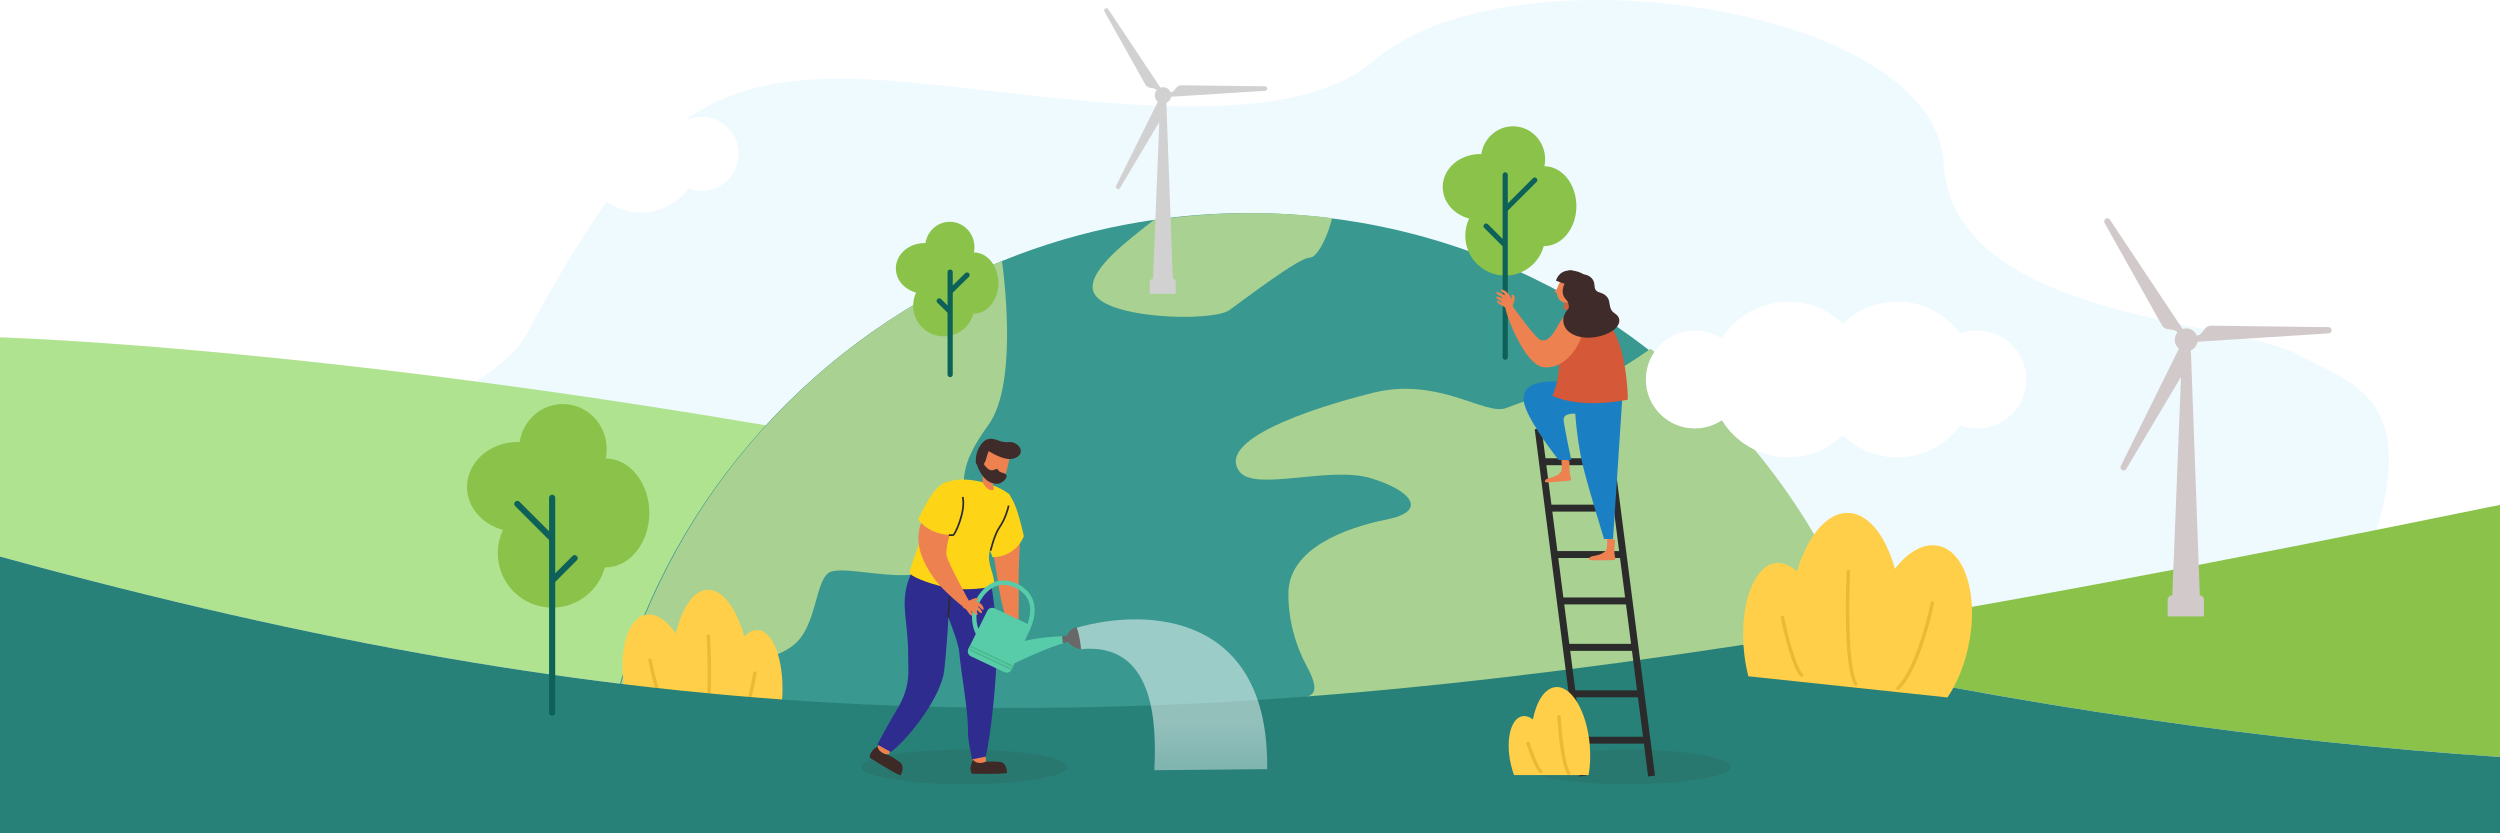<?xml version="1.0" encoding="utf-8"?>
<svg xmlns="http://www.w3.org/2000/svg" width="1440" height="480" viewBox="0 0 1440 480" fill="none">
<rect x="0" y="0" width="1440" height="480" fill="#333333" stroke="none"/>
<g clip-path="url(#clip0_1231_132050)">
<rect width="1440" height="480" fill="white"/>
<path d="M303.47 192.132C269.953 254.024 64.119 264.173 144.467 395.914C434.116 442.416 1249.4 544.87 1324.49 405.602C1418.35 231.517 1362.53 225.732 1324.49 204.667C1286.45 183.602 1124.43 184.661 1119.49 93.644C1114.55 2.627 868.55 -31.824 791.98 34.551C730.724 87.651 567.975 45.295 484.474 45.295C400.972 45.295 365.602 77.4 303.47 192.132Z" fill="#EFFAFF"/>
<path d="M0 320.579V454.305H-1V320.305C-0.667 320.396 -0.333 320.487 0 320.579Z" fill="#8BC34A"/>
<path d="M1003.78 371.441C1165.99 407.508 1311.1 427.483 1440 435.999V290.805C1274.2 324.691 1131.78 351.854 1003.78 371.441Z" fill="#8BC34A"/>
<path d="M1003.78 371.441C620.294 430.124 366.173 420.811 0 320.579V194.305C0 194.305 365.5 204.805 858 335.805C908.053 349.118 956.64 360.959 1003.78 371.441Z" fill="#AFE390"/>
<path d="M1096 499.738C1096 544.304 1088.28 587.052 1074.07 626.74C1057.6 672.771 1032.45 714.674 1000.56 750.452C931.521 827.925 830.945 876.736 719 876.736C575.289 876.736 450.362 796.323 386.748 678.035C383.84 672.635 381.068 667.157 378.417 661.606C355.06 612.569 342 557.672 342 499.738C342 478.721 343.711 458.124 347.018 438.058C347.251 436.615 347.497 435.173 347.754 433.727C350.031 420.881 352.951 408.261 356.472 395.922C388.46 284.007 470.877 193.377 577.57 150.169C600.049 141.046 623.62 134.052 648.03 129.421C653 128.469 658.006 127.624 663.055 126.876C681.3 124.148 699.983 122.736 719 122.736C734.828 122.736 750.431 123.72 765.737 125.613C772.006 126.383 778.22 127.314 784.38 128.383C845.693 139.1 901.907 164.64 949.198 201.163C1025.27 259.902 1078.28 347.087 1092.3 446.752V446.775C1094.74 464.089 1096 481.75 1096 499.738Z" fill="#39988F"/>
<path d="M569.354 244.711C550.48 270.755 557.557 275.49 552.839 289.696C548.12 303.901 548.12 325.21 531.606 329.945C515.072 334.681 484.402 325.21 477.324 329.945C470.246 334.681 470.246 355.989 460.809 367.827C451.372 379.666 434.858 377.298 432.498 389.136C430.139 400.974 441.935 448.327 425.421 453.062C409.891 457.505 371.449 441.045 357.092 395.787C388.93 284.014 470.964 193.481 577.153 150.322C579.4 167.347 585.24 222.794 569.354 244.711Z" fill="#A9D191"/>
<path d="M464.355 582.225C455.219 599.761 409.387 643.195 380.111 662.95C379.762 662.544 379.425 662.126 379.075 661.716C355.296 612.569 342 557.55 342 499.488C342 478.423 343.742 457.781 347.108 437.67C355.427 448.638 363.449 459.453 367.708 465.799C378.857 482.444 423.458 475.293 430.892 499.077C438.33 522.834 416.032 525.213 423.458 537.088C430.892 548.966 475.505 560.84 464.355 582.225Z" fill="#A9D191"/>
<path d="M1093.68 447.15C1093.71 447.174 1093.71 447.174 1093.68 447.174C1071.2 496.727 1009.38 503.56 990.769 501.23C971.824 498.853 941.037 577.288 917.355 584.418C893.674 591.548 893.674 494.076 877.096 494.076C860.519 494.076 851.046 484.569 846.31 482.192C841.574 479.816 829.733 484.569 822.628 477.439C815.524 470.308 824.996 460.801 810.787 451.294C796.578 441.787 751.583 467.932 723.165 467.932C694.747 467.932 713.692 427.526 713.692 415.642C713.692 403.758 751.583 406.135 756.319 399.005C758.294 396.034 756.156 390.174 752.989 384.349C745.943 371.382 742.11 356.899 742.11 342.13V341.962C742.11 315.817 775.265 303.933 798.947 299.179C822.628 294.426 813.156 282.542 789.474 275.411C765.792 268.281 722.756 283.347 713.965 271.655C700.508 253.758 752.829 235.788 790.716 226.28C828.607 216.773 855.783 239.759 867.624 235.006C879.465 230.252 903.146 223.122 914.987 220.745C924.752 218.777 944.219 205.489 950.712 200.895C1026.72 259.794 1079.68 347.215 1093.68 447.15Z" fill="#A9D191"/>
<path d="M767.274 125.652C764.831 136.057 758.758 148.564 754.317 148.445C748.342 148.293 717.848 171.649 708.109 178.64C698.361 185.641 632.638 183.918 629.498 166.913C627.254 154.807 650.616 137.856 664.293 126.931C682.592 124.167 701.329 122.736 720.402 122.736C736.276 122.736 751.924 123.734 767.274 125.652Z" fill="#A9D191"/>
<path fill-rule="evenodd" clip-rule="evenodd" d="M1061.43 250.632C1053.34 258.565 1042.26 263.456 1030.03 263.456C1013.87 263.456 999.699 254.907 991.803 242.085C987.334 245.06 981.968 246.793 976.197 246.793C960.624 246.793 948 234.169 948 218.596C948 203.023 960.624 190.398 976.197 190.398C981.968 190.398 987.334 192.132 991.803 195.107C999.699 182.285 1013.87 173.736 1030.03 173.736C1042.26 173.736 1053.34 178.627 1061.43 186.56C1069.52 178.627 1080.61 173.736 1092.83 173.736C1107.73 173.736 1120.93 181 1129.09 192.178C1132.17 191.028 1135.5 190.398 1138.97 190.398C1154.55 190.398 1167.17 203.023 1167.17 218.596C1167.17 234.169 1154.55 246.793 1138.97 246.793C1135.5 246.793 1132.17 246.164 1129.09 245.014C1120.93 256.192 1107.73 263.456 1092.83 263.456C1080.61 263.456 1069.52 258.565 1061.43 250.632Z" fill="white"/>
<path fill-rule="evenodd" clip-rule="evenodd" d="M345.616 112.776C339.509 118.764 331.143 122.456 321.914 122.456C309.714 122.456 299.021 116.003 293.062 106.325C289.689 108.57 285.639 109.879 281.283 109.879C269.529 109.879 260 100.35 260 88.596C260 76.841 269.529 67.312 281.283 67.312C285.639 67.312 289.689 68.621 293.062 70.866C299.022 61.188 309.715 54.736 321.914 54.736C331.143 54.736 339.509 58.428 345.616 64.416C351.724 58.428 360.09 54.736 369.319 54.736C380.564 54.736 390.529 60.218 396.687 68.656C399.008 67.787 401.521 67.312 404.146 67.312C415.9 67.312 425.429 76.841 425.429 88.596C425.429 100.35 415.9 109.879 404.146 109.879C401.521 109.879 399.008 109.404 396.687 108.536C390.53 116.973 380.564 122.456 369.319 122.456C360.09 122.456 351.724 118.764 345.616 112.776Z" fill="white"/>
<path fill-rule="evenodd" clip-rule="evenodd" d="M890 91.736C890 93.109 889.858 94.447 889.589 95.737C899.765 95.796 908 106.071 908 118.736C908 131.439 899.717 141.736 889.5 141.736C889.403 141.736 889.307 141.735 889.21 141.734C886.572 151.528 877.628 158.736 867 158.736C854.297 158.736 844 148.439 844 135.736C844 132.22 844.789 128.888 846.2 125.908C837.4 123.528 831 116.293 831 107.736C831 97.243 840.626 88.736 852.5 88.736C852.744 88.736 852.986 88.74 853.228 88.747C854.624 79.674 862.273 72.736 871.5 72.736C881.717 72.736 890 81.243 890 91.736Z" fill="#8BC34A"/>
<path fill-rule="evenodd" clip-rule="evenodd" d="M561.279 142.318C561.279 143.371 561.17 144.397 560.964 145.387C568.773 145.433 575.093 153.318 575.093 163.038C575.093 172.786 568.736 180.689 560.895 180.689C560.821 180.689 560.747 180.688 560.673 180.687C558.648 188.204 551.784 193.736 543.628 193.736C533.879 193.736 525.977 185.833 525.977 176.085C525.977 173.386 526.582 170.829 527.665 168.542C520.911 166.716 516 161.163 516 154.597C516 146.544 523.387 140.015 532.5 140.015C532.687 140.015 532.873 140.018 533.058 140.024C534.13 133.06 540 127.736 547.081 127.736C554.923 127.736 561.279 134.265 561.279 142.318Z" fill="#8BC34A"/>
<path d="M867 100.736L867 120.736M867 205.736L867 141.236M867 120.736L884 103.736M867 120.736L867 141.236M867 141.236L856 130.236" stroke="#0D6159" stroke-width="3" stroke-linecap="round"/>
<path d="M547.286 156.736L547.286 167.974M547.286 215.736L547.286 179.493M547.286 167.974L557 158.422M547.286 167.974L547.286 179.493M547.286 179.493L541 173.313" stroke="#0D6159" stroke-width="3" stroke-linecap="round"/>
<path fill-rule="evenodd" clip-rule="evenodd" d="M448.863 414.759L368.882 423.264C365.223 417.21 362.18 409.417 360.326 400.608C355.569 378.011 360.429 357.282 371.18 354.309C377.197 352.645 383.784 356.894 389.252 364.919C392.894 349.645 399.816 339.58 408.056 339.709C416.493 339.841 424.206 350.629 428.756 366.651C431.498 363.774 434.514 362.426 437.545 363.064C446.55 364.958 452.283 383.651 450.35 404.816C450.032 408.298 449.527 411.63 448.863 414.759Z" fill="#FFCF49"/>
<path d="M408.013 366.438C408.791 380.349 409.426 410.057 405.739 417.595" stroke="#EABA35" stroke-width="2" stroke-linecap="round"/>
<path d="M374.425 380.282C376.298 390.206 381.786 411.925 388.752 419.402" stroke="#EABA35" stroke-width="2" stroke-linecap="round"/>
<path d="M434.816 387.705C433.603 394.98 430.429 410.414 427.439 413.947" stroke="#EABA35" stroke-width="2" stroke-linecap="round"/>
<path fill-rule="evenodd" clip-rule="evenodd" d="M1440 453.736V435.999C1311.1 427.483 1165.99 407.508 1003.78 371.441C620.294 430.124 366.173 420.811 0 320.579L0 194.305V453.736H-2V533.736H1440V454.305V453.736Z" fill="#288178"/>
<path fill-rule="evenodd" clip-rule="evenodd" d="M638.367 5.313L668.404 50.467C668.872 50.312 669.372 50.228 669.892 50.228C671.864 50.228 673.554 51.435 674.266 53.149C675.067 53.067 675.811 52.668 676.324 52.031L677.481 50.596C678.251 49.641 679.418 49.092 680.645 49.107L728.69 49.714C729.146 49.72 729.564 49.965 729.792 50.36C730.271 51.19 729.712 52.234 728.755 52.295L674.562 55.735C674.301 57.321 673.252 58.641 671.83 59.28L675.526 160.544C676.46 160.544 677.216 161.3 677.216 162.234V169.22H662.23V162.459C662.23 161.401 663.087 160.544 664.145 160.544L667.74 70.275L645.139 108.303C644.906 108.695 644.484 108.935 644.029 108.935C643.07 108.935 642.446 107.928 642.871 107.07L666.889 58.619C665.833 57.751 665.159 56.435 665.159 54.961C665.159 53.813 665.568 52.76 666.249 51.94C665.778 51.361 665.106 50.969 664.355 50.852L662.534 50.567C661.321 50.378 660.262 49.642 659.662 48.571L636.165 6.66C635.942 6.262 635.945 5.777 636.173 5.382C636.652 4.552 637.837 4.515 638.367 5.313Z" fill="#D1D1D1"/>
<ellipse opacity="0.1" cx="937.5" cy="441.736" rx="59.5" ry="10" fill="#2B2B2B"/>
<ellipse opacity="0.1" cx="555.5" cy="441.736" rx="59.5" ry="10" fill="#2B2B2B"/>
<path fill-rule="evenodd" clip-rule="evenodd" d="M1215.3 126.54L1257.18 189.491C1257.83 189.275 1258.52 189.158 1259.25 189.158C1262 189.158 1264.36 190.846 1265.35 193.244C1266.44 193.155 1267.45 192.626 1268.14 191.768L1270.31 189.075C1271.08 188.119 1272.25 187.57 1273.47 187.586L1341.22 188.441C1341.85 188.449 1342.44 188.791 1342.76 189.342C1343.42 190.499 1342.64 191.955 1341.31 192.039L1265.76 196.835C1265.4 199.046 1263.93 200.887 1261.95 201.777L1267.1 342.952C1268.4 342.952 1269.46 344.007 1269.46 345.308V355.048H1248.57V345.622C1248.57 344.147 1249.76 342.952 1251.24 342.952L1256.25 217.106L1224.74 270.122C1224.42 270.668 1223.83 271.002 1223.19 271.002C1221.86 271.002 1220.99 269.599 1221.58 268.402L1255.06 200.856C1253.59 199.646 1252.65 197.811 1252.65 195.756C1252.65 194.148 1253.23 192.674 1254.18 191.53C1253.56 190.739 1252.66 190.203 1251.65 190.045L1248.23 189.511C1247.02 189.322 1245.96 188.586 1245.36 187.515L1212.23 128.418C1211.92 127.864 1211.92 127.187 1212.24 126.637C1212.91 125.48 1214.56 125.427 1215.3 126.54Z" fill="#D2CACA"/>
<path fill-rule="evenodd" clip-rule="evenodd" d="M890.694 267.943L893.618 290.677H929.18L926.256 267.943H890.694ZM897.056 317.411L894.132 294.677H929.694L932.618 317.411H897.056ZM897.57 321.411L900.494 344.148H936.056L933.132 321.411H897.57ZM903.932 370.882L901.008 348.148H936.57L939.494 370.882H903.932ZM904.446 374.882L907.37 397.618H942.932L940.008 374.882H904.446ZM910.808 424.353L907.884 401.618H943.446L946.37 424.353H910.808ZM911.322 428.353L913.687 446.742L909.72 447.252L884 247.247L887.967 246.736L890.18 263.943H925.742L923.595 247.247L927.562 246.736L953.282 446.742L949.315 447.252L946.884 428.353H911.322Z" fill="#2B2B2B"/>
<path fill-rule="evenodd" clip-rule="evenodd" d="M915.047 446.438C915.955 441.242 916.22 435.343 915.691 429.153C914.028 409.727 905.164 394.786 895.89 395.783C889.782 396.44 885.021 403.847 882.957 414.379C880.748 412.73 878.457 412.074 876.307 412.687C869.924 414.506 867.208 426.822 870.242 440.195C870.741 442.395 871.364 444.487 872.086 446.438H915.047Z" fill="#FFCF49"/>
<path d="M897.982 412.834C898.491 421.763 900.321 440.761 903.576 445.321" stroke="#EABA35" stroke-width="2" stroke-linecap="round"/>
<path d="M880.186 428.223C881.627 432.782 885.118 442.414 887.559 444.466" stroke="#EABA35" stroke-width="2" stroke-linecap="round"/>
<path d="M898.627 272.308C900.529 270.793 899.134 265.591 899.422 265.173C899.828 264.58 903.8 265.017 903.876 265.306C904.1 266.062 903.886 271.144 904.255 273.055C904.435 273.968 905.535 276.511 904.457 276.765C903.965 276.884 900.617 277.228 897.338 277.441C893.649 277.689 890.021 278.238 889.92 277.501C889.552 274.715 895.426 275.872 898.627 272.308Z" fill="#ED8150"/>
<path d="M924.377 317.669C926.406 316.3 925.499 311.011 925.819 310.627C926.276 310.072 930.195 310.799 930.247 311.089C930.385 311.871 929.721 316.91 929.919 318.843C930.006 319.766 930.877 322.387 929.807 322.551C929.306 322.63 925.94 322.724 922.651 322.7C918.947 322.7 915.287 322.935 915.252 322.199C915.114 319.383 920.864 320.979 924.377 317.669Z" fill="#ED8150"/>
<path d="M905.06 220.624C905.06 220.624 872.387 214.693 878.292 233.66C881.805 244.95 897.787 264.945 897.787 264.945H905.06C905.06 264.945 901.329 247.561 900.664 242.35C899.637 234.26 919.84 240.612 919.84 240.612L905.06 220.624Z" fill="#1B7FC3"/>
<path d="M906.94 228.156C906.94 228.156 906.94 248.953 912.068 269.531C915.305 282.528 923.938 310.484 923.938 310.484L929.117 310.429L934.435 229.33L906.94 228.156Z" fill="#1B7FC3"/>
<path d="M894.156 228.003C894.156 228.003 908.601 235.753 937.622 230.219C937.622 230.219 937.622 175.756 910.785 179.694C891.17 182.571 903.43 208.329 894.156 228.003Z" fill="#D55838"/>
<path d="M889.139 211.542C878.598 210.467 867.829 182.842 866.986 176.928L870.799 175.739C870.799 175.739 884.553 195.229 887.544 195.922C895.158 197.737 897.664 182.257 903.619 180.377C921.228 174.825 909.598 213.658 889.139 211.542Z" fill="#ED8150"/>
<path fill-rule="evenodd" clip-rule="evenodd" d="M871.472 175.266C872.255 173.649 873.309 170.543 871.428 169.727C870.939 169.501 870.612 169.994 870.682 170.38C870.846 170.997 870.85 171.631 870.692 172.225C870.687 172.24 870.682 172.254 870.677 172.269C869.581 170.015 867.833 167.456 865.533 166.877C864.182 166.541 864.141 167.372 865.255 168.136C867.408 169.603 867.376 170.526 865.036 169.11C864.359 168.702 862.09 167.997 861.83 168.388C861.441 168.979 862.944 169.831 864.212 170.549C864.74 170.848 865.228 171.125 865.52 171.349C865.822 171.866 864.863 171.566 863.859 171.252C863.073 171.007 862.26 170.752 862.001 170.873C861.1 171.285 862.897 172.412 864.175 173.214C864.798 173.604 865.297 173.917 865.303 174.033C865.321 174.463 864.739 174.142 864.082 173.78C863.232 173.312 862.258 172.776 862.301 173.707C862.34 174.489 864.207 175.505 865.738 176.338C866.554 176.783 867.275 177.175 867.571 177.451C867.791 177.666 867.949 177.898 868.096 178.115C868.397 178.56 868.657 178.942 869.327 178.989C870.845 179.057 871.415 176.898 871.472 175.266Z" fill="#ED8150"/>
<path d="M908.738 178.082C908.829 179.821 908.361 181.548 907.392 183.052C905.434 180.74 902.978 178.813 900.172 177.388C900.787 176.394 901.119 175.276 901.139 174.137C901.159 172.997 900.866 171.87 900.287 170.859L908.333 169.652C908.333 169.652 907.568 174.276 908.738 178.082Z" fill="#C9643E"/>
<path d="M907.431 158.742C910.735 160.066 911.744 164.551 909.725 168.745C907.706 172.938 903.324 175.268 900.02 173.937C896.716 172.606 895.706 168.128 897.725 163.934C899.744 159.74 904.119 157.411 907.431 158.742Z" fill="#ED8150"/>
<path d="M899.545 164.023C898.085 165.115 896.738 166.326 895.523 167.642C895.483 167.692 895.456 167.749 895.443 167.81C895.43 167.87 895.432 167.932 895.448 167.992C895.464 168.052 895.494 168.108 895.536 168.156C895.578 168.205 895.631 168.244 895.691 168.273C896.657 168.771 897.684 169.167 898.75 169.451C899.752 169.569 899.545 164.023 899.545 164.023Z" fill="#ED8150"/>
<path d="M909.388 165.32C908.896 165.213 908.457 164.962 908.139 164.606C907.821 164.25 907.642 163.809 907.629 163.351C907.43 161.639 905.09 161.327 903.231 161.819C901.373 162.311 899.591 162.512 897.931 161.188C896.661 160.176 902.635 155.594 904.654 155.74C911.644 156.232 914.16 159.559 915.055 161.237C916.34 163.628 914.405 164.952 913.716 165.645C911.606 167.767 912.141 168.98 912.738 170.061C913.334 171.143 911.782 173.174 909.319 172.668C905.372 171.85 909.977 167.344 909.388 165.32Z" fill="#3F2B2A"/>
<path d="M908.28 166.817C908.28 166.817 909.894 165.764 910.674 166.991C911.454 168.218 909.145 171.219 907.676 169.812C906.208 168.405 908.28 166.817 908.28 166.817Z" fill="#ED8150"/>
<path d="M905.902 155.872C905.902 155.872 898.56 154.437 896.235 161.653C896.235 161.653 907.271 166.214 910.636 165.452L912.594 161.036L905.902 155.872Z" fill="#3F2B2A"/>
<path d="M927.898 191.099C921.015 195.099 909.589 196.305 903.203 190.718C902.013 189.591 901.166 188.203 900.745 186.69C900.324 185.178 900.343 183.592 900.801 182.088C901.083 181.098 901.551 180.16 902.186 179.315C903.471 177.547 904.044 177.728 903.478 175.308C902.966 173.097 902.713 173.465 901.505 171.919C901.082 171.359 900.745 170.751 900.503 170.109C898.522 165.035 904.197 156.183 910.843 157.909C910.873 157.92 910.901 157.934 910.927 157.951C914.407 157.902 917.642 159.795 918.27 163.094C918.614 164.938 918.178 166.81 920.25 168.016C921.15 168.409 922.071 168.758 923.011 169.063C924.648 169.756 925.923 170.999 926.568 172.529C926.861 173.354 927.046 174.208 927.118 175.073C927.524 177.437 927.822 178.83 929.833 180.306C930.942 181.117 931.99 181.852 932.449 183.135C933.673 186.51 930.797 189.422 927.898 191.099Z" fill="#3F2B2A"/>
<path fill-rule="evenodd" clip-rule="evenodd" d="M349.455 258.645C349.455 260.517 349.261 262.341 348.895 264.1C362.771 264.181 374 278.192 374 295.463C374 312.785 362.706 326.827 348.773 326.827C348.641 326.827 348.509 326.826 348.378 326.823C344.78 340.179 332.584 350.009 318.091 350.009C300.77 350.009 286.728 335.967 286.728 318.645C286.728 313.85 287.803 309.307 289.727 305.243C277.727 301.997 269 292.131 269 280.464C269 266.154 282.126 254.555 298.318 254.555C298.65 254.555 298.981 254.559 299.31 254.569C301.214 242.197 311.645 232.736 324.227 232.736C338.16 232.736 349.455 244.336 349.455 258.645Z" fill="#8BC34A"/>
<path d="M318.036 286.736L318.036 310.308M318.036 410.486L318.036 334.468M318.036 310.308L298 290.272M318.036 310.308L318.036 334.468M318.036 334.468L331 321.504" stroke="#0D6159" stroke-width="3.536" stroke-linecap="round"/>
<path d="M567.055 432.312C566.375 431.621 560.043 433.08 560.028 433.487C559.976 434.739 560.228 439.47 560.915 440.007C561.602 440.545 567.964 439.7 567.949 438.471C567.905 437.458 567.713 432.98 567.055 432.312Z" fill="#ED8150"/>
<path d="M560.515 437.736C560.515 437.736 557.626 442.237 559.828 445.67C559.828 445.67 575.345 446.092 580.045 445.232C580.045 445.232 580.045 439.28 576.018 438.858C573.342 438.609 570.654 438.547 567.971 438.673C567.971 438.673 563.47 440.97 560.515 437.736Z" fill="#3D2A26"/>
<path d="M514.494 429.003C514.31 428.028 508.398 425.347 508.14 425.662C507.401 426.645 504.925 430.631 505.184 431.484C505.443 432.336 511.095 435.539 511.746 434.556C512.307 433.703 514.65 429.94 514.494 429.003Z" fill="#ED8150"/>
<path d="M505.442 429.992C505.442 429.992 500.772 432.373 501.009 436.497C501.009 436.497 514.25 444.945 518.743 446.657C518.743 446.657 521.617 441.512 518.337 439.047C516.141 437.433 513.842 435.976 511.457 434.685C511.457 434.685 506.469 434.347 505.442 429.992Z" fill="#3D2A26"/>
<path d="M543.866 349.118C544.272 350.254 544.73 351.422 545.181 352.681C548.336 361.129 552.215 370.944 552.57 376.051C553.309 385.551 557.573 408.698 557.528 419.911C557.469 429.126 559.974 435.309 559.79 437.421L567.814 435.816C570.888 422.645 574.043 390.735 574.043 376.297C574.043 361.859 572.846 337.805 567.748 326.378C562.893 315.526 543.518 335.248 541.272 337.898C540.444 338.942 541.819 343.442 543.866 349.118Z" fill="#2E2C8F"/>
<path d="M547.081 333.824C547.081 333.824 547.081 334.323 547.081 335.268C546.948 341.128 546.343 363.891 543.875 386.162C542.315 400.508 524.781 424.032 513.179 433.209L506.78 429.638L505.347 428.87C505.347 428.87 512.485 415.422 515.943 409.862C524.965 395.432 523.051 387.038 523.096 377.515C523.214 357.9 518.3 348.331 523.443 333.74C523.68 333.072 523.946 332.388 524.219 331.705C525.322 329.009 526.608 326.399 528.069 323.894C528.321 323.484 528.711 323.186 529.162 323.057C529.846 322.848 530.565 322.801 531.268 322.919C534.852 323.364 540.594 326.505 545.552 332.019C546.084 332.58 546.586 333.187 547.081 333.824Z" fill="#2E2C8F"/>
<path d="M572.5 320.51C573.572 327.421 574.961 335.416 575.456 338.987C575.7 340.723 576.143 343.073 576.712 345.63C576.712 345.676 576.712 345.723 576.712 345.769C577.355 348.649 578.146 351.782 578.966 354.562C579.66 356.943 581.39 367.526 582.594 369.653C584.36 372.763 585.631 367.019 585.964 367.295C586.769 365.821 586.961 344.809 586.784 335.324C586.606 325.839 587.707 309.389 587.619 308.89C587.619 308.89 583.628 289.99 579.926 285.897C576.224 281.803 572.751 303.89 572.751 303.89C572.077 305.337 571.566 306.86 571.229 308.429C570.963 309.673 571.628 314.719 572.5 320.51Z" fill="#ED8150"/>
<path d="M571.748 320.985C571.009 318.789 569.627 316.131 568.467 313.589C568.031 312.622 567.617 311.669 567.27 310.778C566.819 309.694 566.518 308.549 566.376 307.376C566.319 306.949 566.334 306.515 566.42 306.094C567.09 304 567.877 301.948 568.777 299.95C572.102 292.27 578.472 281.71 581.088 284.69C585.122 289.252 587.738 300.242 589.748 308.782C587.117 315.31 580.97 320.77 571.748 320.985Z" fill="#FED417"/>
<path d="M574.317 307.591C572.514 311.385 570.837 314.833 570.135 317.129C567.918 324.395 573.571 331.813 572.499 337.22C571.524 338.472 555.282 340.768 544.93 338.387C534.577 336.006 524.122 331.967 523.989 329.87C523.87 327.95 528.481 315.793 532.117 305.218C536.1 293.468 541.649 282.109 544.812 278.746C545.032 278.517 545.266 278.304 545.514 278.108C546.789 277.263 548.236 276.737 549.74 276.572C559.753 274.89 575.389 279.352 581.514 284.943C582.837 290.265 578.204 299.397 574.317 307.591Z" fill="#FED417"/>
<path d="M571.945 275.09V279.583C571.945 279.583 573.068 282.156 571.945 282.31C568.14 282.824 565.989 277.702 565.989 277.702V272.525L571.945 275.09Z" fill="#ED8150"/>
<path d="M581.595 262.54C581.073 267.001 579.958 271.365 578.283 275.508C576.483 279.512 567.043 280.073 564.926 271.361C562.809 262.65 569.16 255.676 569.16 255.676L581.595 262.54Z" fill="#ED8150"/>
<path d="M583.32 254.785C582.246 254.569 581.144 254.539 580.061 254.697C578.245 254.689 576.448 254.315 574.769 253.597C572.525 252.838 570.355 252.255 568.112 253.311C564.609 255.005 561.751 260.945 562.111 265.278C561.989 265.654 561.967 266.056 562.047 266.443C562.127 266.831 562.307 267.188 562.566 267.478C562.793 267.745 563.069 267.961 563.378 268.115C563.687 268.269 564.022 268.357 564.364 268.375C564.706 268.392 565.048 268.338 565.37 268.217C565.692 268.095 565.987 267.907 566.238 267.665C567.879 266.202 568.133 263.398 568.863 261.418C569.022 260.967 569.297 260.417 569.477 259.856C574.282 262.661 580.802 266.081 585.49 263.463C590.179 260.846 587.628 255.995 583.32 254.785Z" fill="#3F2B2A"/>
<path d="M564.044 266.974L563.864 266.556C563.346 265.225 565.399 264.477 565.981 265.819C566.554 267.408 567.54 268.802 568.828 269.845C570.648 271.286 571.813 271.033 573.654 270.219C573.932 270.124 574.233 270.139 574.501 270.26C574.768 270.382 574.983 270.602 575.104 270.879C575.856 272.782 580.089 271.979 579.782 274.432C579.549 276.335 576.522 278.832 574.13 278.678C567.78 278.414 564.891 273.101 562.901 268.404C562.846 268.227 562.835 268.039 562.869 267.857C562.902 267.675 562.98 267.504 563.094 267.362C563.208 267.219 563.355 267.109 563.521 267.041C563.687 266.973 563.867 266.95 564.044 266.974Z" fill="#3F2B2A"/>
<path d="M537.861 332.936C541.555 338.22 548.701 344.54 552.876 348.011C554.841 349.632 556.142 350.646 556.142 350.646L558.47 346.721C558.47 346.721 546.432 325.218 545.102 319.627C544.821 318.475 545.841 309.558 548.058 305.88C549.048 304.244 550.112 302.601 551.014 301.211C553.317 297.864 554.444 293.797 554.206 289.691C553.992 286.392 552.939 283.212 551.154 280.475C550.663 279.751 550.014 279.158 549.26 278.746C548.505 278.334 547.668 278.114 546.815 278.104C545.963 278.094 545.121 278.295 544.358 278.69C543.595 279.085 542.933 279.662 542.427 280.375C538.223 286.243 536.102 289.314 531.469 299.229C531.442 299.276 531.417 299.325 531.395 299.375C531.24 299.713 531.092 300.043 530.944 300.381C525.905 312.584 531.55 323.912 537.861 332.936Z" fill="#ED8150"/>
<path d="M548.662 308.289C549.571 306.753 555.313 297.085 554.574 289.09C554.256 285.457 551.175 277.309 546.756 277.401C539.67 277.539 533.174 289.973 528.852 299.212C533.3 305.148 540.63 308.151 548.662 308.289Z" fill="#FED417"/>
<path d="M582.091 369.106C582.453 368.868 583.265 368.6 583.568 369.053C583.609 369.104 583.637 369.165 583.65 369.229C583.834 368.991 584.06 368.791 584.315 368.638C584.869 368.3 585.948 368.031 586.147 368.899C586.212 369.254 586.184 369.62 586.066 369.959C586.322 369.79 586.611 369.684 586.911 369.648C587.212 369.612 587.517 369.647 587.803 369.752C588.763 370.097 588.615 370.827 588.253 371.503C588.918 371.088 590.012 370.604 590.278 371.564C590.341 372.167 590.241 372.776 589.99 373.323C589.762 374.188 589.331 374.98 588.734 375.627C587.995 376.126 586.738 376.08 586.628 375.028C586.595 374.747 586.595 374.463 586.628 374.183C586.452 374.463 586.184 374.667 585.875 374.759C585.565 374.851 585.234 374.823 584.943 374.682C584.27 374.306 584.204 373.499 584.396 372.716H584.344C584.147 372.797 583.936 372.83 583.725 372.814C583.514 372.798 583.309 372.733 583.125 372.624C583.012 372.489 582.93 372.329 582.887 372.155C582.843 371.982 582.839 371.801 582.874 371.625C582.805 371.681 582.717 371.706 582.63 371.695C582.351 371.662 582.088 371.539 581.879 371.342C581.671 371.146 581.527 370.887 581.467 370.602C581.407 370.316 581.436 370.018 581.547 369.75C581.659 369.482 581.849 369.257 582.091 369.106Z" fill="#AB5C3B"/>
<path d="M586.778 371.196C586.438 371.042 586.416 370.497 586.526 370.036C586.763 369.038 587.324 368.569 586.822 367.555C586.674 367.264 586.46 367.049 586.334 366.741C585.95 365.828 585.388 364.077 585.026 363.37C586.955 363.324 588.795 365.213 589.201 366.127C589.314 366.372 589.379 366.639 589.392 366.91C589.404 367.182 589.365 367.454 589.275 367.709C588.898 368.688 588.401 369.612 587.797 370.458C587.539 370.958 587.177 371.403 586.778 371.196Z" fill="#AB5C3B"/>
<path opacity="0.5" d="M729.88 443.021C731.11 353.436 661.137 349.746 620 361.636L622.46 373.936C664.772 369.672 666.33 415.961 664.895 443.636L729.88 443.021Z" fill="url(#paint0_linear_1231_132050)"/>
<path fill-rule="evenodd" clip-rule="evenodd" d="M591.858 359.385C593.028 356.118 593.679 352.634 593.27 349.381C592.739 345.16 590.41 341.189 584.678 338.482C579.34 335.961 574.978 336.652 571.563 338.674C568.076 340.738 565.486 344.251 563.972 347.457C562.517 350.538 562.167 354.382 562.547 357.804C562.73 359.453 563.079 360.966 563.53 362.206L568.69 351.838C569.461 350.289 571.329 349.64 572.894 350.379L591.392 359.115C591.557 359.193 591.713 359.283 591.858 359.385ZM592.799 363.59L592.852 363.615C594.881 359.318 596.423 354.07 595.794 349.064C595.152 343.956 592.261 339.25 585.764 336.182C579.65 333.294 574.396 334.041 570.267 336.485C566.209 338.887 563.326 342.869 561.672 346.371C559.959 349.999 559.604 354.349 560.019 358.085C560.228 359.963 560.635 361.728 561.19 363.213C561.445 363.895 561.74 364.543 562.077 365.125L557.779 373.76C556.985 375.355 557.657 377.291 559.268 378.052L578.527 387.147C580.13 387.904 582.043 387.203 582.778 385.59L584.437 381.948C592.928 377.933 609.894 370.424 615.583 369.836L615.218 366.265C609.637 366.396 598.542 367.165 590.26 369.164L592.799 363.59Z" fill="#58CCA8"/>
<path fill-rule="evenodd" clip-rule="evenodd" d="M622.718 374.084C622.406 370.733 621.394 363.461 619.844 361.182C618.188 361.754 615.282 363.445 614.706 366.152L611.734 366.318L612.208 370.527L615.437 369.872C617.081 372.42 620.76 373.72 622.718 374.084Z" fill="#686868"/>
<rect width="27.556" height="1.06" transform="matrix(-0.904 -0.427 -0.427 0.904 583.743 383.398)" fill="#4BBA91"/>
<rect width="27.556" height="1.06" transform="matrix(-0.904 -0.427 -0.427 0.904 582.929 385.125)" fill="#4BBA91"/>
<path d="M547 343.736C546.833 347.07 546.4 354.136 546 355.736" stroke="#2B2B2B"/>
<path d="M546.5 308.236C547 308.236 548.2 308.236 549 308.236C550 308.236 556.5 294.236 554.5 286.236" stroke="#2B2B2B"/>
<path d="M570.5 317.236C571 316.236 572.5 308.236 576 303.236C578.8 299.236 580.5 293.57 581 291.236" stroke="#2B2B2B"/>
<path fill-rule="evenodd" clip-rule="evenodd" d="M561.618 346.031C561.637 346.027 561.656 346.024 561.675 346.021C562.178 345.983 562.663 345.814 563.086 345.53C563.7 345.023 563.086 344.6 562.554 344.515C561.564 344.354 559.429 345.361 558.557 345.783C558.557 345.784 558.558 345.784 558.559 345.784C556.944 346.26 554.383 347.66 554.62 349.408C554.714 350.083 555.104 350.236 555.558 350.414C555.781 350.502 556.019 350.595 556.245 350.76C556.562 350.988 556.954 351.572 557.386 352.215C558.102 353.283 558.929 354.515 559.704 354.554C560.582 354.6 560.232 353.91 559.889 353.235C559.603 352.672 559.323 352.12 559.763 352.012C559.867 351.982 560.218 352.319 560.656 352.739C561.683 353.725 563.186 355.168 563.088 353.402C563.088 353.19 562.846 352.738 562.598 352.276C562.198 351.529 561.783 350.755 562.349 350.921C562.507 351.069 562.694 351.265 562.898 351.48C563.756 352.382 564.922 353.608 565.549 352.925C565.911 352.526 565.09 351.221 564.573 350.714C562.031 348.202 563.664 348.917 565.268 350.714C566.095 351.635 566.908 351.32 566.472 350.015C565.793 347.988 563.677 346.67 561.618 346.031Z" fill="#ED8150"/>
<path fill-rule="evenodd" clip-rule="evenodd" d="M1007.04 389.534L1121.74 401.732C1126.87 394.147 1131.09 384.353 1133.59 373.253C1139.99 344.78 1132.65 318.495 1117.2 314.542C1108.55 312.33 1099.2 317.581 1091.51 327.624C1086.02 308.253 1075.92 295.407 1064.12 295.421C1052.04 295.435 1041.19 308.931 1034.96 329.097C1030.98 325.412 1026.64 323.654 1022.31 324.405C1009.45 326.635 1001.57 350.157 1004.73 376.941C1005.25 381.348 1006.03 385.568 1007.04 389.534Z" fill="#FFCF49"/>
<path d="M1064.67 329.203C1063.81 346.771 1063.43 384.306 1068.85 393.9" stroke="#EABA35" stroke-width="2" stroke-linecap="round"/>
<path d="M1113.03 347.307C1110.52 359.816 1103.05 387.165 1093.21 396.489" stroke="#EABA35" stroke-width="2" stroke-linecap="round"/>
<path d="M1026.66 355.596C1028.53 364.812 1033.36 384.376 1037.71 388.896" stroke="#EABA35" stroke-width="2" stroke-linecap="round"/>
</g>
<defs>
<linearGradient id="paint0_linear_1231_132050" x1="675.004" y1="415.961" x2="675.004" y2="440.356" gradientUnits="userSpaceOnUse">
<stop stop-color="white"/>
<stop offset="1" stop-color="white" stop-opacity="0.83"/>
</linearGradient>
<clipPath id="clip0_1231_132050">
<rect width="1440" height="480" fill="white"/>
</clipPath>
</defs>
</svg>